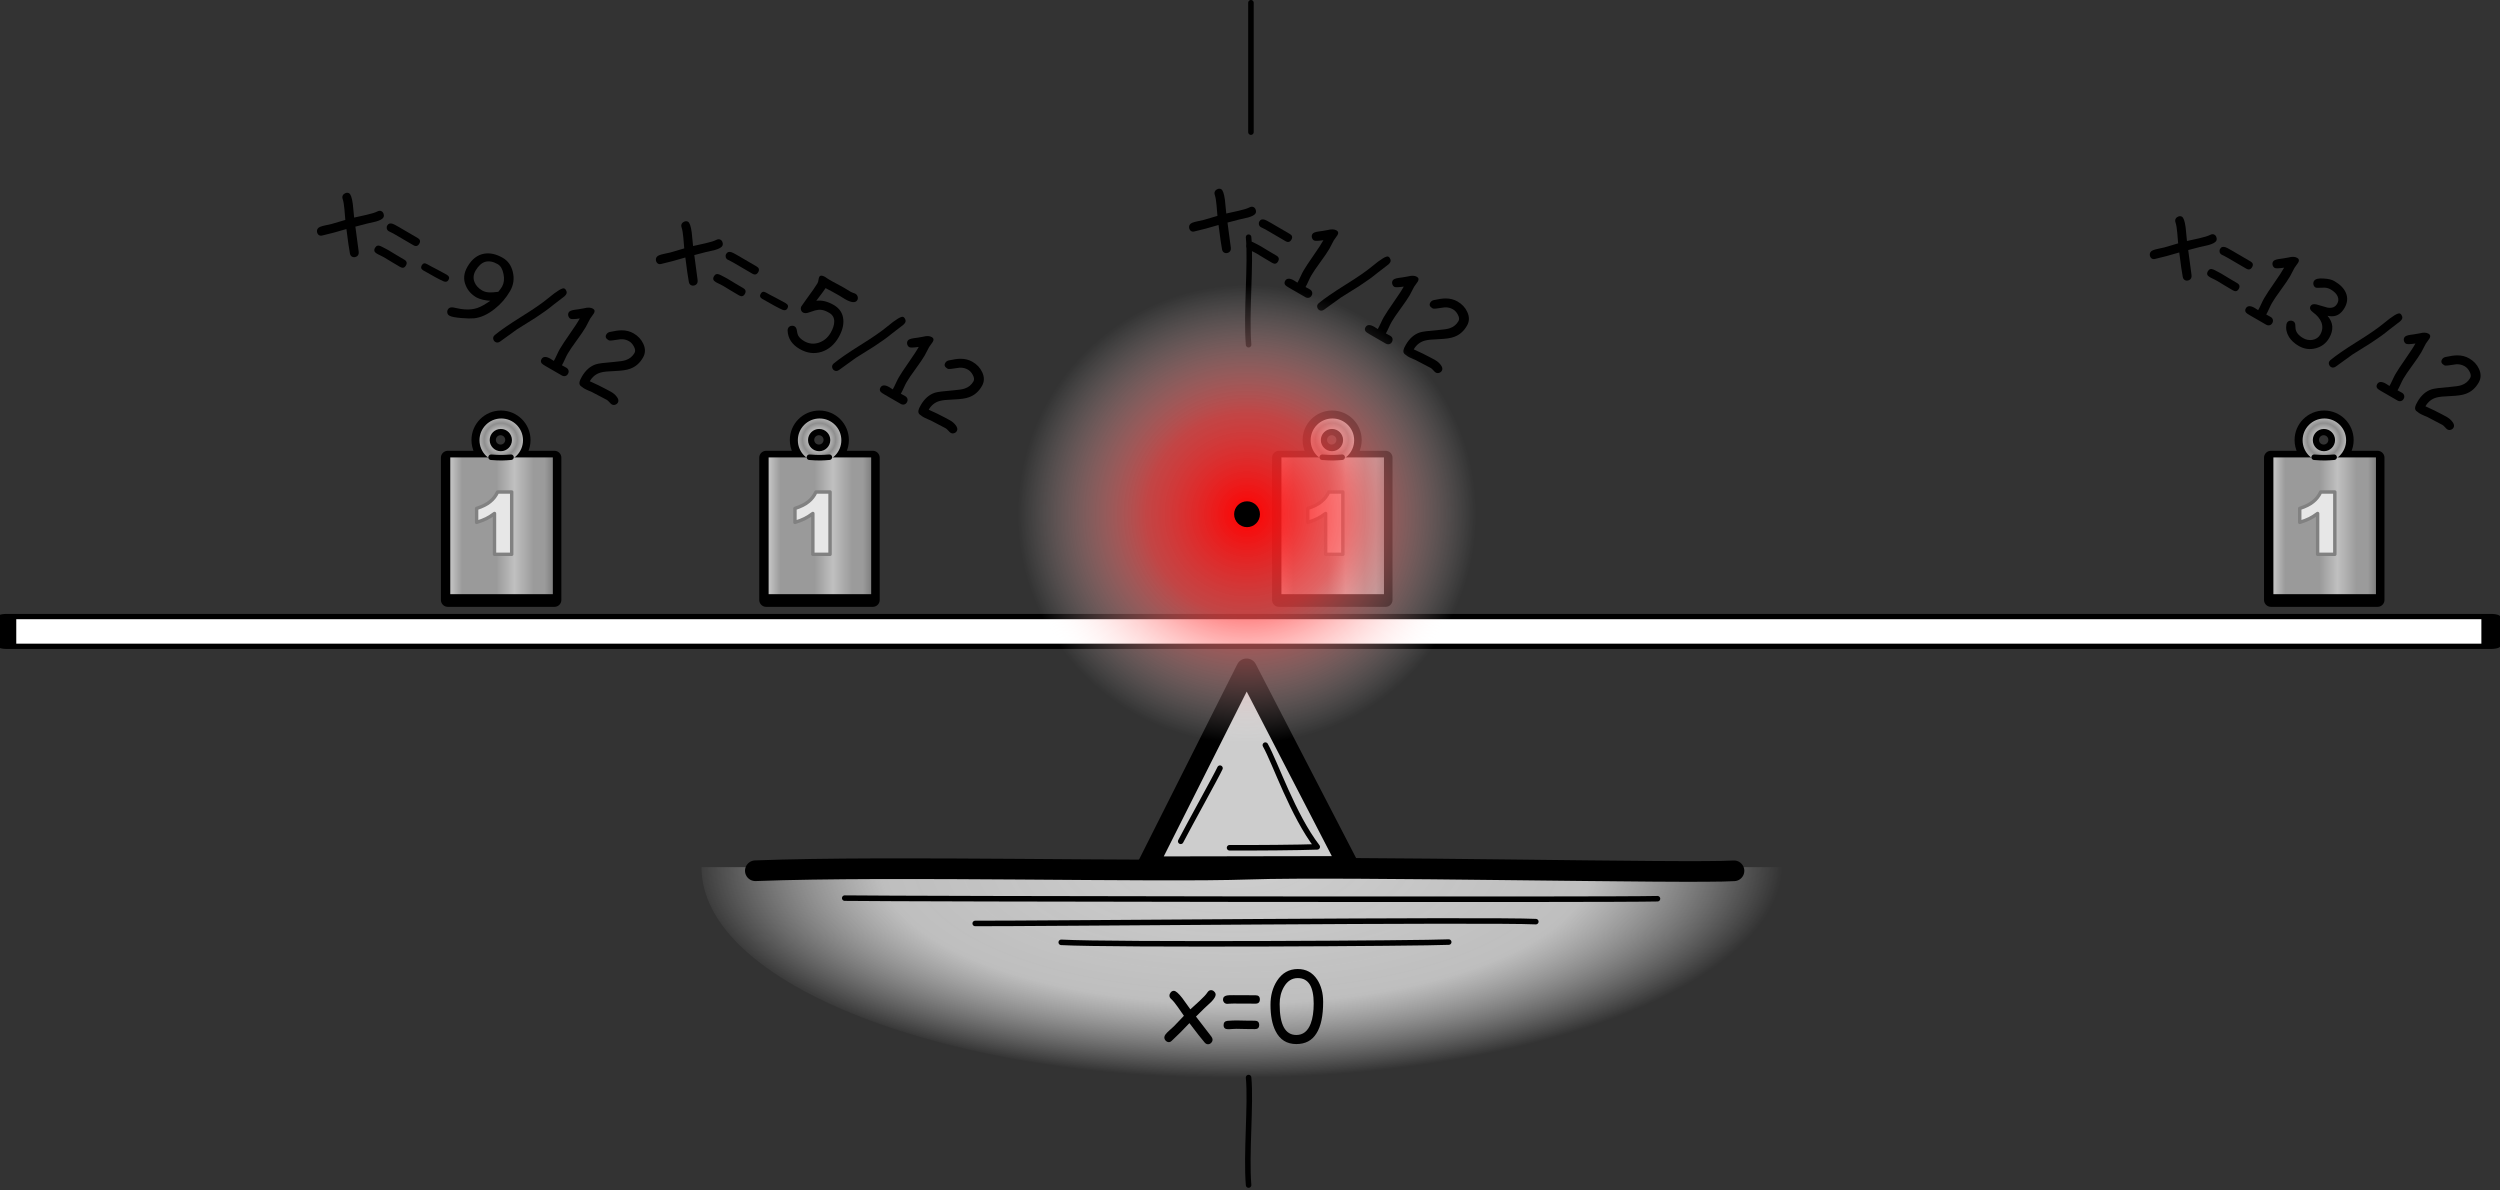 <?xml version="1.0" encoding="UTF-8" standalone="no"?>
<!DOCTYPE svg PUBLIC "-//W3C//DTD SVG 1.1//EN" "http://www.w3.org/Graphics/SVG/1.1/DTD/svg11.dtd">
<svg width="100%" height="100%" viewBox="0 0 756 360" version="1.1" xmlns="http://www.w3.org/2000/svg" xmlns:xlink="http://www.w3.org/1999/xlink" xml:space="preserve" xmlns:serif="http://www.serif.com/" style="fill-rule:evenodd;clip-rule:evenodd;stroke-linecap:round;stroke-linejoin:round;stroke-miterlimit:1.5;">
    <rect x="0" y="0" width="756" height="360" fill="#333333" stroke="none"/>
    <g transform="matrix(1,0,0,1,-222.857,-966.657)">
        <path d="M599.821,1168.91L569.702,1228.77L630.73,1228.66L599.821,1168.91Z" style="fill:rgb(205,205,205);stroke:black;stroke-width:6.25px;"/>
        <g transform="matrix(-1.092,-1.33707e-16,5.20088e-17,-0.425,1414.99,1675.25)">
            <path d="M897.434,1050.27L595.727,1050.27C595.727,966.955 663.267,899.416 746.581,899.416C829.895,899.416 897.434,966.955 897.434,1050.27Z" style="fill:url(#_Radial1);"/>
        </g>
        <path d="M451.272,1229.97C492.584,1228.38 572.423,1230.47 600.625,1229.48C628.827,1228.49 734.252,1230.87 747.213,1229.99" style="fill:none;stroke:black;stroke-width:6.25px;"/>
        <path d="M478.302,1238.25C495.908,1238.49 710.646,1238.81 724.079,1238.43" style="fill:none;stroke:black;stroke-width:1.67px;"/>
        <g transform="matrix(1,0,0,1,0,1)">
            <path d="M517.759,1244.91C535.402,1244.97 672.919,1243.66 687.289,1244.36" style="fill:none;stroke:black;stroke-width:1.67px;"/>
        </g>
        <path d="M543.775,1251.62C559.482,1252.48 653.568,1251.93 660.948,1251.54" style="fill:none;stroke:black;stroke-width:1.67px;"/>
        <path d="M594.673,1223.02C602.273,1223.06 615.887,1222.96 621.191,1222.75C613.797,1213.14 608.514,1197.33 605.498,1191.98" style="fill:none;stroke:black;stroke-width:1.67px;"/>
        <path d="M579.904,1221.07C582.623,1215.84 590.615,1201.47 591.781,1198.95" style="fill:none;stroke:black;stroke-width:1.67px;"/>
        <g transform="matrix(1,0,-3.46945e-18,0.282,-46.098,840.128)">
            <rect x="271.039" y="1109.84" width="751.119" height="31.89" style="fill:white;stroke:black;stroke-width:5.67px;"/>
        </g>
        <g transform="matrix(0.345,0,0,0.345,58.333,739.008)">
            <g transform="matrix(1.04,0,0,1.04,-67.404,-30.994)">
                <path d="M957.538,1050.03L990.653,1050.03L990.653,1169.91L900.759,1169.91L900.759,1050.03L933.665,1050.03C929.311,1046.54 926.523,1041.17 926.523,1035.15C926.523,1024.62 935.072,1016.08 945.601,1016.08C956.131,1016.08 964.679,1024.62 964.679,1035.15C964.679,1041.17 961.891,1046.54 957.538,1050.03ZM945.218,1025.26C939.832,1025.26 935.459,1029.63 935.459,1035.02C935.459,1040.41 939.832,1044.78 945.218,1044.78C950.604,1044.78 954.977,1040.41 954.977,1035.02C954.977,1029.63 950.604,1025.26 945.218,1025.26Z" style="fill:url(#_Radial2);stroke:black;stroke-width:11.63px;"/>
            </g>
            <g transform="matrix(1,0,0,1,-29.204,10.754)">
                <g transform="matrix(0.322,0,0,0.322,675.146,726.008)">
                    <path d="M839.434,900.306C872.115,900.306 898.649,926.839 898.649,959.52C898.649,992.202 872.115,1018.74 839.434,1018.74C806.753,1018.74 780.22,992.202 780.22,959.52C780.22,926.839 806.753,900.306 839.434,900.306ZM838.245,928.812C821.527,928.812 807.954,942.385 807.954,959.103C807.954,975.821 821.527,989.394 838.245,989.394C854.963,989.394 868.536,975.821 868.536,959.103C868.536,942.385 854.963,928.812 838.245,928.812Z" style="fill:url(#_Radial3);"/>
                </g>
                <rect x="900.759" y="1050.03" width="89.894" height="119.874" style="fill:url(#_Linear4);"/>
            </g>
            <g transform="matrix(1,0,0,1,16.562,28.201)">
                <path d="M890.768,1032.43C898.867,1033.13 902.803,1032.87 908.23,1032.4" style="fill:none;stroke:black;stroke-width:4.84px;"/>
            </g>
            <g transform="matrix(1,0,0,1,52.353,54.982)">
                <g transform="matrix(75,0,0,75,836.141,1090.72)">
                    <path d="M0.492,-0.728L0.492,-0L0.291,-0L0.291,-0.477C0.258,-0.452 0.226,-0.432 0.196,-0.417C0.166,-0.402 0.127,-0.387 0.082,-0.373L0.082,-0.536C0.149,-0.558 0.202,-0.584 0.239,-0.615C0.277,-0.645 0.306,-0.683 0.327,-0.728L0.492,-0.728Z" style="fill:rgb(231,231,231);fill-rule:nonzero;stroke:rgb(129,129,129);stroke-width:0.04px;stroke-linecap:butt;stroke-miterlimit:2;"/>
                </g>
            </g>
        </g>
        <g transform="matrix(0.345,0,0,0.345,154.601,739.008)">
            <g transform="matrix(1.04,0,0,1.04,-67.404,-30.994)">
                <path d="M957.538,1050.03L990.653,1050.03L990.653,1169.91L900.759,1169.91L900.759,1050.03L933.665,1050.03C929.311,1046.54 926.523,1041.17 926.523,1035.15C926.523,1024.62 935.072,1016.08 945.601,1016.08C956.131,1016.08 964.679,1024.62 964.679,1035.15C964.679,1041.17 961.891,1046.54 957.538,1050.03ZM945.218,1025.26C939.832,1025.26 935.459,1029.63 935.459,1035.02C935.459,1040.41 939.832,1044.78 945.218,1044.78C950.604,1044.78 954.977,1040.41 954.977,1035.02C954.977,1029.63 950.604,1025.26 945.218,1025.26Z" style="fill:url(#_Radial5);stroke:black;stroke-width:11.63px;"/>
            </g>
            <g transform="matrix(1,0,0,1,-29.204,10.754)">
                <g transform="matrix(0.322,0,0,0.322,675.146,726.008)">
                    <path d="M839.434,900.306C872.115,900.306 898.649,926.839 898.649,959.52C898.649,992.202 872.115,1018.74 839.434,1018.74C806.753,1018.74 780.22,992.202 780.22,959.52C780.22,926.839 806.753,900.306 839.434,900.306ZM838.245,928.812C821.527,928.812 807.954,942.385 807.954,959.103C807.954,975.821 821.527,989.394 838.245,989.394C854.963,989.394 868.536,975.821 868.536,959.103C868.536,942.385 854.963,928.812 838.245,928.812Z" style="fill:url(#_Radial6);"/>
                </g>
                <rect x="900.759" y="1050.03" width="89.894" height="119.874" style="fill:url(#_Linear7);"/>
            </g>
            <g transform="matrix(1,0,0,1,16.562,28.201)">
                <path d="M890.768,1032.43C898.867,1033.13 902.803,1032.87 908.23,1032.4" style="fill:none;stroke:black;stroke-width:4.84px;"/>
            </g>
            <g transform="matrix(1,0,0,1,52.353,54.982)">
                <g transform="matrix(75,0,0,75,836.141,1090.72)">
                    <path d="M0.492,-0.728L0.492,-0L0.291,-0L0.291,-0.477C0.258,-0.452 0.226,-0.432 0.196,-0.417C0.166,-0.402 0.127,-0.387 0.082,-0.373L0.082,-0.536C0.149,-0.558 0.202,-0.584 0.239,-0.615C0.277,-0.645 0.306,-0.683 0.327,-0.728L0.492,-0.728Z" style="fill:rgb(231,231,231);fill-rule:nonzero;stroke:rgb(129,129,129);stroke-width:0.04px;stroke-linecap:butt;stroke-miterlimit:2;"/>
                </g>
            </g>
        </g>
        <g transform="matrix(0.345,0,0,0.345,309.673,739.008)">
            <g transform="matrix(1.04,0,0,1.04,-67.404,-30.994)">
                <path d="M957.538,1050.03L990.653,1050.03L990.653,1169.91L900.759,1169.91L900.759,1050.03L933.665,1050.03C929.311,1046.54 926.523,1041.17 926.523,1035.15C926.523,1024.62 935.072,1016.08 945.601,1016.08C956.131,1016.08 964.679,1024.62 964.679,1035.15C964.679,1041.17 961.891,1046.54 957.538,1050.03ZM945.218,1025.26C939.832,1025.26 935.459,1029.63 935.459,1035.02C935.459,1040.41 939.832,1044.78 945.218,1044.78C950.604,1044.78 954.977,1040.41 954.977,1035.02C954.977,1029.63 950.604,1025.26 945.218,1025.26Z" style="fill:url(#_Radial8);stroke:black;stroke-width:11.63px;"/>
            </g>
            <g transform="matrix(1,0,0,1,-29.204,10.754)">
                <g transform="matrix(0.322,0,0,0.322,675.146,726.008)">
                    <path d="M839.434,900.306C872.115,900.306 898.649,926.839 898.649,959.52C898.649,992.202 872.115,1018.74 839.434,1018.74C806.753,1018.74 780.22,992.202 780.22,959.52C780.22,926.839 806.753,900.306 839.434,900.306ZM838.245,928.812C821.527,928.812 807.954,942.385 807.954,959.103C807.954,975.821 821.527,989.394 838.245,989.394C854.963,989.394 868.536,975.821 868.536,959.103C868.536,942.385 854.963,928.812 838.245,928.812Z" style="fill:url(#_Radial9);"/>
                </g>
                <rect x="900.759" y="1050.03" width="89.894" height="119.874" style="fill:url(#_Linear10);"/>
            </g>
            <g transform="matrix(1,0,0,1,16.562,28.201)">
                <path d="M890.768,1032.43C898.867,1033.13 902.803,1032.87 908.23,1032.4" style="fill:none;stroke:black;stroke-width:4.84px;"/>
            </g>
            <g transform="matrix(1,0,0,1,52.353,54.982)">
                <g transform="matrix(75,0,0,75,836.141,1090.72)">
                    <path d="M0.492,-0.728L0.492,-0L0.291,-0L0.291,-0.477C0.258,-0.452 0.226,-0.432 0.196,-0.417C0.166,-0.402 0.127,-0.387 0.082,-0.373L0.082,-0.536C0.149,-0.558 0.202,-0.584 0.239,-0.615C0.277,-0.645 0.306,-0.683 0.327,-0.728L0.492,-0.728Z" style="fill:rgb(231,231,231);fill-rule:nonzero;stroke:rgb(129,129,129);stroke-width:0.04px;stroke-linecap:butt;stroke-miterlimit:2;"/>
                </g>
            </g>
        </g>
        <g transform="matrix(0.345,0,0,0.345,609.643,739.008)">
            <g transform="matrix(1.04,0,0,1.04,-67.404,-30.994)">
                <path d="M957.538,1050.03L990.653,1050.03L990.653,1169.91L900.759,1169.91L900.759,1050.03L933.665,1050.03C929.311,1046.54 926.523,1041.17 926.523,1035.15C926.523,1024.62 935.072,1016.08 945.601,1016.08C956.131,1016.08 964.679,1024.62 964.679,1035.15C964.679,1041.17 961.891,1046.54 957.538,1050.03ZM945.218,1025.26C939.832,1025.26 935.459,1029.63 935.459,1035.02C935.459,1040.41 939.832,1044.78 945.218,1044.78C950.604,1044.78 954.977,1040.41 954.977,1035.02C954.977,1029.63 950.604,1025.26 945.218,1025.26Z" style="fill:url(#_Radial11);stroke:black;stroke-width:11.63px;"/>
            </g>
            <g transform="matrix(1,0,0,1,-29.204,10.754)">
                <g transform="matrix(0.322,0,0,0.322,675.146,726.008)">
                    <path d="M839.434,900.306C872.115,900.306 898.649,926.839 898.649,959.52C898.649,992.202 872.115,1018.74 839.434,1018.74C806.753,1018.74 780.22,992.202 780.22,959.52C780.22,926.839 806.753,900.306 839.434,900.306ZM838.245,928.812C821.527,928.812 807.954,942.385 807.954,959.103C807.954,975.821 821.527,989.394 838.245,989.394C854.963,989.394 868.536,975.821 868.536,959.103C868.536,942.385 854.963,928.812 838.245,928.812Z" style="fill:url(#_Radial12);"/>
                </g>
                <rect x="900.759" y="1050.03" width="89.894" height="119.874" style="fill:url(#_Linear13);"/>
            </g>
            <g transform="matrix(1,0,0,1,16.562,28.201)">
                <path d="M890.768,1032.43C898.867,1033.13 902.803,1032.87 908.23,1032.4" style="fill:none;stroke:black;stroke-width:4.84px;"/>
            </g>
            <g transform="matrix(1,0,0,1,52.353,54.982)">
                <g transform="matrix(75,0,0,75,836.141,1090.72)">
                    <path d="M0.492,-0.728L0.492,-0L0.291,-0L0.291,-0.477C0.258,-0.452 0.226,-0.432 0.196,-0.417C0.166,-0.402 0.127,-0.387 0.082,-0.373L0.082,-0.536C0.149,-0.558 0.202,-0.584 0.239,-0.615C0.277,-0.645 0.306,-0.683 0.327,-0.728L0.492,-0.728Z" style="fill:rgb(231,231,231);fill-rule:nonzero;stroke:rgb(129,129,129);stroke-width:0.04px;stroke-linecap:butt;stroke-miterlimit:2;"/>
                </g>
            </g>
        </g>
        <g transform="matrix(0.866,0.5,-0.5,0.866,604.293,-296.784)">
            <g transform="matrix(29.167,0,0,29.167,901.849,1027.29)">
                <path d="M0.517,-0.419L0.445,-0.352L0.358,-0.266L0.518,-0.058C0.526,-0.047 0.53,-0.037 0.53,-0.027C0.53,-0.014 0.525,-0.003 0.515,0.007C0.505,0.017 0.494,0.021 0.482,0.021C0.47,0.021 0.458,0.015 0.448,0.003C0.418,-0.031 0.366,-0.098 0.29,-0.198L0.195,-0.1C0.176,-0.082 0.148,-0.056 0.111,-0.019C0.1,-0.007 0.089,-0.001 0.077,-0.001C0.065,-0.001 0.054,-0.006 0.044,-0.016C0.035,-0.026 0.03,-0.037 0.03,-0.05C0.03,-0.06 0.034,-0.07 0.042,-0.081C0.051,-0.093 0.065,-0.107 0.084,-0.124C0.107,-0.144 0.122,-0.158 0.129,-0.165L0.233,-0.274L0.169,-0.366C0.143,-0.403 0.121,-0.43 0.102,-0.447C0.089,-0.458 0.083,-0.47 0.083,-0.483C0.083,-0.496 0.088,-0.507 0.097,-0.518C0.106,-0.528 0.117,-0.533 0.129,-0.533C0.148,-0.533 0.177,-0.508 0.216,-0.458L0.3,-0.341L0.396,-0.429C0.436,-0.466 0.463,-0.495 0.477,-0.517C0.487,-0.532 0.499,-0.54 0.514,-0.54C0.526,-0.54 0.538,-0.535 0.547,-0.525C0.557,-0.516 0.562,-0.505 0.562,-0.493C0.562,-0.475 0.547,-0.45 0.517,-0.419Z" style="fill-rule:nonzero;"/>
            </g>
            <g transform="matrix(29.167,0,0,29.167,919.067,1027.29)">
                <path d="M0.158,-0.488L0.386,-0.487C0.415,-0.487 0.43,-0.473 0.43,-0.444C0.43,-0.415 0.415,-0.4 0.386,-0.4L0.158,-0.401C0.15,-0.401 0.139,-0.4 0.124,-0.4C0.109,-0.399 0.098,-0.398 0.091,-0.398C0.079,-0.398 0.068,-0.403 0.06,-0.411C0.052,-0.42 0.048,-0.43 0.048,-0.442C0.048,-0.466 0.062,-0.48 0.089,-0.485C0.097,-0.487 0.119,-0.488 0.158,-0.488ZM0.186,-0.226C0.208,-0.226 0.24,-0.225 0.283,-0.224C0.326,-0.223 0.358,-0.223 0.379,-0.223C0.408,-0.223 0.423,-0.208 0.423,-0.179C0.423,-0.15 0.408,-0.136 0.379,-0.136C0.358,-0.136 0.326,-0.136 0.283,-0.137C0.24,-0.138 0.208,-0.139 0.186,-0.139C0.176,-0.139 0.162,-0.138 0.142,-0.137C0.123,-0.135 0.108,-0.135 0.099,-0.135C0.069,-0.135 0.054,-0.149 0.054,-0.178C0.054,-0.205 0.068,-0.219 0.096,-0.222C0.132,-0.224 0.162,-0.226 0.186,-0.226Z" style="fill-rule:nonzero;"/>
            </g>
            <g transform="matrix(29.167,0,0,29.167,933.95,1027.29)">
                <path d="M0.344,0L0.247,0L0.15,-0C0.127,-0 0.111,-0.001 0.102,-0.004C0.085,-0.01 0.077,-0.023 0.077,-0.042C0.077,-0.074 0.103,-0.091 0.154,-0.091L0.177,-0.09L0.197,-0.089C0.197,-0.105 0.196,-0.128 0.193,-0.159C0.19,-0.189 0.189,-0.212 0.189,-0.228C0.189,-0.269 0.193,-0.332 0.2,-0.416C0.207,-0.499 0.211,-0.562 0.21,-0.605C0.167,-0.571 0.139,-0.554 0.127,-0.554C0.114,-0.554 0.103,-0.559 0.093,-0.569C0.083,-0.579 0.079,-0.59 0.079,-0.603C0.079,-0.618 0.093,-0.636 0.121,-0.658C0.138,-0.671 0.163,-0.69 0.195,-0.718C0.224,-0.747 0.251,-0.761 0.277,-0.761C0.299,-0.761 0.31,-0.749 0.31,-0.724C0.31,-0.716 0.309,-0.705 0.307,-0.69C0.305,-0.675 0.304,-0.664 0.304,-0.657C0.304,-0.646 0.305,-0.63 0.306,-0.608C0.307,-0.586 0.308,-0.57 0.308,-0.559C0.308,-0.522 0.304,-0.467 0.296,-0.393C0.288,-0.319 0.284,-0.264 0.284,-0.228C0.284,-0.209 0.285,-0.186 0.288,-0.159C0.291,-0.132 0.292,-0.11 0.292,-0.092L0.344,-0.093C0.357,-0.093 0.369,-0.089 0.378,-0.08C0.387,-0.071 0.391,-0.06 0.391,-0.046C0.391,-0.033 0.387,-0.021 0.378,-0.013C0.369,-0.004 0.357,0 0.344,0Z" style="fill-rule:nonzero;"/>
            </g>
            <g transform="matrix(29.167,0,0,29.167,947.08,1027.29)">
                <path d="M0.295,0.022C0.246,0.022 0.202,0.012 0.163,-0.008C0.119,-0.032 0.09,-0.065 0.074,-0.108C0.072,-0.114 0.071,-0.12 0.071,-0.125C0.071,-0.139 0.076,-0.149 0.086,-0.158C0.096,-0.167 0.108,-0.171 0.121,-0.171C0.134,-0.171 0.145,-0.165 0.154,-0.153L0.177,-0.119C0.188,-0.103 0.204,-0.091 0.224,-0.083C0.244,-0.075 0.268,-0.071 0.295,-0.071C0.331,-0.071 0.362,-0.082 0.389,-0.104C0.417,-0.128 0.431,-0.157 0.431,-0.19C0.431,-0.24 0.413,-0.279 0.377,-0.308C0.345,-0.333 0.303,-0.349 0.25,-0.354C0.214,-0.358 0.196,-0.373 0.196,-0.398C0.196,-0.418 0.21,-0.432 0.238,-0.442L0.355,-0.471C0.377,-0.479 0.394,-0.49 0.406,-0.504C0.417,-0.518 0.423,-0.535 0.423,-0.555C0.424,-0.583 0.413,-0.606 0.39,-0.624C0.366,-0.642 0.333,-0.651 0.29,-0.651C0.268,-0.651 0.246,-0.646 0.226,-0.635L0.17,-0.601C0.16,-0.594 0.151,-0.59 0.145,-0.59C0.132,-0.59 0.12,-0.595 0.111,-0.605C0.102,-0.615 0.097,-0.626 0.097,-0.639C0.097,-0.665 0.122,-0.69 0.172,-0.713C0.215,-0.735 0.251,-0.745 0.279,-0.745C0.349,-0.745 0.404,-0.73 0.445,-0.699C0.489,-0.666 0.511,-0.618 0.511,-0.557C0.511,-0.48 0.48,-0.43 0.418,-0.405C0.413,-0.403 0.407,-0.401 0.399,-0.398C0.443,-0.382 0.475,-0.359 0.497,-0.327C0.518,-0.295 0.529,-0.256 0.529,-0.208C0.529,-0.144 0.506,-0.089 0.461,-0.045C0.416,0 0.361,0.022 0.295,0.022Z" style="fill-rule:nonzero;"/>
            </g>
            <g transform="matrix(29.167,0,0,29.167,964.882,1027.29)">
                <path d="M0.086,0.044C0.074,0.044 0.064,0.04 0.055,0.032C0.046,0.024 0.041,0.014 0.041,0.001C0.041,-0.004 0.042,-0.009 0.044,-0.015C0.07,-0.085 0.118,-0.186 0.188,-0.318C0.258,-0.449 0.306,-0.55 0.332,-0.621C0.375,-0.737 0.407,-0.795 0.429,-0.794C0.441,-0.794 0.451,-0.789 0.46,-0.781C0.47,-0.773 0.474,-0.763 0.474,-0.751C0.474,-0.743 0.472,-0.735 0.469,-0.724L0.414,-0.591C0.392,-0.531 0.361,-0.462 0.321,-0.383L0.214,-0.181L0.126,0.015C0.117,0.034 0.104,0.044 0.086,0.044Z" style="fill-rule:nonzero;"/>
            </g>
            <g transform="matrix(29.167,0,0,29.167,979.807,1027.29)">
                <path d="M0.344,0L0.247,0L0.15,-0C0.127,-0 0.111,-0.001 0.102,-0.004C0.085,-0.01 0.077,-0.023 0.077,-0.042C0.077,-0.074 0.103,-0.091 0.154,-0.091L0.177,-0.09L0.197,-0.089C0.197,-0.105 0.196,-0.128 0.193,-0.159C0.19,-0.189 0.189,-0.212 0.189,-0.228C0.189,-0.269 0.193,-0.332 0.2,-0.416C0.207,-0.499 0.211,-0.562 0.21,-0.605C0.167,-0.571 0.139,-0.554 0.127,-0.554C0.114,-0.554 0.103,-0.559 0.093,-0.569C0.083,-0.579 0.079,-0.59 0.079,-0.603C0.079,-0.618 0.093,-0.636 0.121,-0.658C0.138,-0.671 0.163,-0.69 0.195,-0.718C0.224,-0.747 0.251,-0.761 0.277,-0.761C0.299,-0.761 0.31,-0.749 0.31,-0.724C0.31,-0.716 0.309,-0.705 0.307,-0.69C0.305,-0.675 0.304,-0.664 0.304,-0.657C0.304,-0.646 0.305,-0.63 0.306,-0.608C0.307,-0.586 0.308,-0.57 0.308,-0.559C0.308,-0.522 0.304,-0.467 0.296,-0.393C0.288,-0.319 0.284,-0.264 0.284,-0.228C0.284,-0.209 0.285,-0.186 0.288,-0.159C0.291,-0.132 0.292,-0.11 0.292,-0.092L0.344,-0.093C0.357,-0.093 0.369,-0.089 0.378,-0.08C0.387,-0.071 0.391,-0.06 0.391,-0.046C0.391,-0.033 0.387,-0.021 0.378,-0.013C0.369,-0.004 0.357,0 0.344,0Z" style="fill-rule:nonzero;"/>
            </g>
            <g transform="matrix(29.167,0,0,29.167,992.938,1027.29)">
                <path d="M0.492,0.001C0.484,0.001 0.473,-0.002 0.458,-0.007C0.443,-0.012 0.432,-0.014 0.424,-0.014C0.407,-0.014 0.382,-0.013 0.349,-0.011C0.316,-0.009 0.291,-0.008 0.274,-0.008C0.261,-0.008 0.242,-0.007 0.218,-0.003C0.193,-0 0.174,0.001 0.161,0.001C0.158,0.001 0.152,0.001 0.146,-0C0.139,-0.002 0.133,-0.002 0.13,-0.002C0.107,-0.002 0.093,-0.013 0.086,-0.035C0.082,-0.047 0.08,-0.066 0.08,-0.094C0.08,-0.17 0.101,-0.231 0.142,-0.277C0.161,-0.298 0.212,-0.337 0.295,-0.394C0.341,-0.426 0.373,-0.451 0.388,-0.469C0.416,-0.5 0.43,-0.537 0.43,-0.579C0.43,-0.599 0.417,-0.618 0.39,-0.634C0.366,-0.649 0.343,-0.656 0.32,-0.656C0.29,-0.656 0.261,-0.648 0.234,-0.63L0.165,-0.576C0.151,-0.565 0.139,-0.559 0.131,-0.559C0.097,-0.559 0.081,-0.572 0.081,-0.599C0.081,-0.614 0.087,-0.628 0.099,-0.639C0.137,-0.674 0.17,-0.7 0.198,-0.716C0.238,-0.739 0.278,-0.75 0.32,-0.75C0.373,-0.75 0.42,-0.736 0.461,-0.707C0.507,-0.675 0.53,-0.633 0.53,-0.583C0.53,-0.55 0.526,-0.519 0.516,-0.491C0.507,-0.463 0.492,-0.438 0.473,-0.415C0.449,-0.385 0.407,-0.353 0.349,-0.316C0.288,-0.278 0.248,-0.249 0.229,-0.229C0.192,-0.192 0.175,-0.146 0.175,-0.093L0.276,-0.102C0.345,-0.106 0.394,-0.108 0.424,-0.108C0.449,-0.108 0.472,-0.104 0.494,-0.095C0.523,-0.084 0.538,-0.068 0.538,-0.048C0.538,-0.035 0.534,-0.024 0.525,-0.014C0.516,-0.004 0.505,0.001 0.492,0.001Z" style="fill-rule:nonzero;"/>
            </g>
        </g>
        <g transform="matrix(0.866,0.5,-0.5,0.866,313.775,-305.094)">
            <g transform="matrix(29.167,0,0,29.167,901.849,1027.29)">
                <path d="M0.517,-0.419L0.445,-0.352L0.358,-0.266L0.518,-0.058C0.526,-0.047 0.53,-0.037 0.53,-0.027C0.53,-0.014 0.525,-0.003 0.515,0.007C0.505,0.017 0.494,0.021 0.482,0.021C0.47,0.021 0.458,0.015 0.448,0.003C0.418,-0.031 0.366,-0.098 0.29,-0.198L0.195,-0.1C0.176,-0.082 0.148,-0.056 0.111,-0.019C0.1,-0.007 0.089,-0.001 0.077,-0.001C0.065,-0.001 0.054,-0.006 0.044,-0.016C0.035,-0.026 0.03,-0.037 0.03,-0.05C0.03,-0.06 0.034,-0.07 0.042,-0.081C0.051,-0.093 0.065,-0.107 0.084,-0.124C0.107,-0.144 0.122,-0.158 0.129,-0.165L0.233,-0.274L0.169,-0.366C0.143,-0.403 0.121,-0.43 0.102,-0.447C0.089,-0.458 0.083,-0.47 0.083,-0.483C0.083,-0.496 0.088,-0.507 0.097,-0.518C0.106,-0.528 0.117,-0.533 0.129,-0.533C0.148,-0.533 0.177,-0.508 0.216,-0.458L0.3,-0.341L0.396,-0.429C0.436,-0.466 0.463,-0.495 0.477,-0.517C0.487,-0.532 0.499,-0.54 0.514,-0.54C0.526,-0.54 0.538,-0.535 0.547,-0.525C0.557,-0.516 0.562,-0.505 0.562,-0.493C0.562,-0.475 0.547,-0.45 0.517,-0.419Z" style="fill-rule:nonzero;"/>
            </g>
            <g transform="matrix(29.167,0,0,29.167,919.067,1027.29)">
                <path d="M0.158,-0.488L0.386,-0.487C0.415,-0.487 0.43,-0.473 0.43,-0.444C0.43,-0.415 0.415,-0.4 0.386,-0.4L0.158,-0.401C0.15,-0.401 0.139,-0.4 0.124,-0.4C0.109,-0.399 0.098,-0.398 0.091,-0.398C0.079,-0.398 0.068,-0.403 0.06,-0.411C0.052,-0.42 0.048,-0.43 0.048,-0.442C0.048,-0.466 0.062,-0.48 0.089,-0.485C0.097,-0.487 0.119,-0.488 0.158,-0.488ZM0.186,-0.226C0.208,-0.226 0.24,-0.225 0.283,-0.224C0.326,-0.223 0.358,-0.223 0.379,-0.223C0.408,-0.223 0.423,-0.208 0.423,-0.179C0.423,-0.15 0.408,-0.136 0.379,-0.136C0.358,-0.136 0.326,-0.136 0.283,-0.137C0.24,-0.138 0.208,-0.139 0.186,-0.139C0.176,-0.139 0.162,-0.138 0.142,-0.137C0.123,-0.135 0.108,-0.135 0.099,-0.135C0.069,-0.135 0.054,-0.149 0.054,-0.178C0.054,-0.205 0.068,-0.219 0.096,-0.222C0.132,-0.224 0.162,-0.226 0.186,-0.226Z" style="fill-rule:nonzero;"/>
            </g>
            <g transform="matrix(29.167,0,0,29.167,933.95,1027.29)">
                <path d="M0.344,0L0.247,0L0.15,-0C0.127,-0 0.111,-0.001 0.102,-0.004C0.085,-0.01 0.077,-0.023 0.077,-0.042C0.077,-0.074 0.103,-0.091 0.154,-0.091L0.177,-0.09L0.197,-0.089C0.197,-0.105 0.196,-0.128 0.193,-0.159C0.19,-0.189 0.189,-0.212 0.189,-0.228C0.189,-0.269 0.193,-0.332 0.2,-0.416C0.207,-0.499 0.211,-0.562 0.21,-0.605C0.167,-0.571 0.139,-0.554 0.127,-0.554C0.114,-0.554 0.103,-0.559 0.093,-0.569C0.083,-0.579 0.079,-0.59 0.079,-0.603C0.079,-0.618 0.093,-0.636 0.121,-0.658C0.138,-0.671 0.163,-0.69 0.195,-0.718C0.224,-0.747 0.251,-0.761 0.277,-0.761C0.299,-0.761 0.31,-0.749 0.31,-0.724C0.31,-0.716 0.309,-0.705 0.307,-0.69C0.305,-0.675 0.304,-0.664 0.304,-0.657C0.304,-0.646 0.305,-0.63 0.306,-0.608C0.307,-0.586 0.308,-0.57 0.308,-0.559C0.308,-0.522 0.304,-0.467 0.296,-0.393C0.288,-0.319 0.284,-0.264 0.284,-0.228C0.284,-0.209 0.285,-0.186 0.288,-0.159C0.291,-0.132 0.292,-0.11 0.292,-0.092L0.344,-0.093C0.357,-0.093 0.369,-0.089 0.378,-0.08C0.387,-0.071 0.391,-0.06 0.391,-0.046C0.391,-0.033 0.387,-0.021 0.378,-0.013C0.369,-0.004 0.357,0 0.344,0Z" style="fill-rule:nonzero;"/>
            </g>
            <g transform="matrix(29.167,0,0,29.167,947.08,1027.29)">
                <path d="M0.086,0.044C0.074,0.044 0.064,0.04 0.055,0.032C0.046,0.024 0.041,0.014 0.041,0.001C0.041,-0.004 0.042,-0.009 0.044,-0.015C0.07,-0.085 0.118,-0.186 0.188,-0.318C0.258,-0.449 0.306,-0.55 0.332,-0.621C0.375,-0.737 0.407,-0.795 0.429,-0.794C0.441,-0.794 0.451,-0.789 0.46,-0.781C0.47,-0.773 0.474,-0.763 0.474,-0.751C0.474,-0.743 0.472,-0.735 0.469,-0.724L0.414,-0.591C0.392,-0.531 0.361,-0.462 0.321,-0.383L0.214,-0.181L0.126,0.015C0.117,0.034 0.104,0.044 0.086,0.044Z" style="fill-rule:nonzero;"/>
            </g>
            <g transform="matrix(29.167,0,0,29.167,962.005,1027.29)">
                <path d="M0.344,0L0.247,0L0.15,-0C0.127,-0 0.111,-0.001 0.102,-0.004C0.085,-0.01 0.077,-0.023 0.077,-0.042C0.077,-0.074 0.103,-0.091 0.154,-0.091L0.177,-0.09L0.197,-0.089C0.197,-0.105 0.196,-0.128 0.193,-0.159C0.19,-0.189 0.189,-0.212 0.189,-0.228C0.189,-0.269 0.193,-0.332 0.2,-0.416C0.207,-0.499 0.211,-0.562 0.21,-0.605C0.167,-0.571 0.139,-0.554 0.127,-0.554C0.114,-0.554 0.103,-0.559 0.093,-0.569C0.083,-0.579 0.079,-0.59 0.079,-0.603C0.079,-0.618 0.093,-0.636 0.121,-0.658C0.138,-0.671 0.163,-0.69 0.195,-0.718C0.224,-0.747 0.251,-0.761 0.277,-0.761C0.299,-0.761 0.31,-0.749 0.31,-0.724C0.31,-0.716 0.309,-0.705 0.307,-0.69C0.305,-0.675 0.304,-0.664 0.304,-0.657C0.304,-0.646 0.305,-0.63 0.306,-0.608C0.307,-0.586 0.308,-0.57 0.308,-0.559C0.308,-0.522 0.304,-0.467 0.296,-0.393C0.288,-0.319 0.284,-0.264 0.284,-0.228C0.284,-0.209 0.285,-0.186 0.288,-0.159C0.291,-0.132 0.292,-0.11 0.292,-0.092L0.344,-0.093C0.357,-0.093 0.369,-0.089 0.378,-0.08C0.387,-0.071 0.391,-0.06 0.391,-0.046C0.391,-0.033 0.387,-0.021 0.378,-0.013C0.369,-0.004 0.357,0 0.344,0Z" style="fill-rule:nonzero;"/>
            </g>
            <g transform="matrix(29.167,0,0,29.167,975.136,1027.29)">
                <path d="M0.492,0.001C0.484,0.001 0.473,-0.002 0.458,-0.007C0.443,-0.012 0.432,-0.014 0.424,-0.014C0.407,-0.014 0.382,-0.013 0.349,-0.011C0.316,-0.009 0.291,-0.008 0.274,-0.008C0.261,-0.008 0.242,-0.007 0.218,-0.003C0.193,-0 0.174,0.001 0.161,0.001C0.158,0.001 0.152,0.001 0.146,-0C0.139,-0.002 0.133,-0.002 0.13,-0.002C0.107,-0.002 0.093,-0.013 0.086,-0.035C0.082,-0.047 0.08,-0.066 0.08,-0.094C0.08,-0.17 0.101,-0.231 0.142,-0.277C0.161,-0.298 0.212,-0.337 0.295,-0.394C0.341,-0.426 0.373,-0.451 0.388,-0.469C0.416,-0.5 0.43,-0.537 0.43,-0.579C0.43,-0.599 0.417,-0.618 0.39,-0.634C0.366,-0.649 0.343,-0.656 0.32,-0.656C0.29,-0.656 0.261,-0.648 0.234,-0.63L0.165,-0.576C0.151,-0.565 0.139,-0.559 0.131,-0.559C0.097,-0.559 0.081,-0.572 0.081,-0.599C0.081,-0.614 0.087,-0.628 0.099,-0.639C0.137,-0.674 0.17,-0.7 0.198,-0.716C0.238,-0.739 0.278,-0.75 0.32,-0.75C0.373,-0.75 0.42,-0.736 0.461,-0.707C0.507,-0.675 0.53,-0.633 0.53,-0.583C0.53,-0.55 0.526,-0.519 0.516,-0.491C0.507,-0.463 0.492,-0.438 0.473,-0.415C0.449,-0.385 0.407,-0.353 0.349,-0.316C0.288,-0.278 0.248,-0.249 0.229,-0.229C0.192,-0.192 0.175,-0.146 0.175,-0.093L0.276,-0.102C0.345,-0.106 0.394,-0.108 0.424,-0.108C0.449,-0.108 0.472,-0.104 0.494,-0.095C0.523,-0.084 0.538,-0.068 0.538,-0.048C0.538,-0.035 0.534,-0.024 0.525,-0.014C0.516,-0.004 0.505,0.001 0.492,0.001Z" style="fill-rule:nonzero;"/>
            </g>
        </g>
        <g transform="matrix(0.866,0.5,-0.5,0.866,152.535,-295.263)">
            <g transform="matrix(29.167,0,0,29.167,901.849,1027.29)">
                <path d="M0.517,-0.419L0.445,-0.352L0.358,-0.266L0.518,-0.058C0.526,-0.047 0.53,-0.037 0.53,-0.027C0.53,-0.014 0.525,-0.003 0.515,0.007C0.505,0.017 0.494,0.021 0.482,0.021C0.47,0.021 0.458,0.015 0.448,0.003C0.418,-0.031 0.366,-0.098 0.29,-0.198L0.195,-0.1C0.176,-0.082 0.148,-0.056 0.111,-0.019C0.1,-0.007 0.089,-0.001 0.077,-0.001C0.065,-0.001 0.054,-0.006 0.044,-0.016C0.035,-0.026 0.03,-0.037 0.03,-0.05C0.03,-0.06 0.034,-0.07 0.042,-0.081C0.051,-0.093 0.065,-0.107 0.084,-0.124C0.107,-0.144 0.122,-0.158 0.129,-0.165L0.233,-0.274L0.169,-0.366C0.143,-0.403 0.121,-0.43 0.102,-0.447C0.089,-0.458 0.083,-0.47 0.083,-0.483C0.083,-0.496 0.088,-0.507 0.097,-0.518C0.106,-0.528 0.117,-0.533 0.129,-0.533C0.148,-0.533 0.177,-0.508 0.216,-0.458L0.3,-0.341L0.396,-0.429C0.436,-0.466 0.463,-0.495 0.477,-0.517C0.487,-0.532 0.499,-0.54 0.514,-0.54C0.526,-0.54 0.538,-0.535 0.547,-0.525C0.557,-0.516 0.562,-0.505 0.562,-0.493C0.562,-0.475 0.547,-0.45 0.517,-0.419Z" style="fill-rule:nonzero;"/>
            </g>
            <g transform="matrix(29.167,0,0,29.167,919.067,1027.29)">
                <path d="M0.158,-0.488L0.386,-0.487C0.415,-0.487 0.43,-0.473 0.43,-0.444C0.43,-0.415 0.415,-0.4 0.386,-0.4L0.158,-0.401C0.15,-0.401 0.139,-0.4 0.124,-0.4C0.109,-0.399 0.098,-0.398 0.091,-0.398C0.079,-0.398 0.068,-0.403 0.06,-0.411C0.052,-0.42 0.048,-0.43 0.048,-0.442C0.048,-0.466 0.062,-0.48 0.089,-0.485C0.097,-0.487 0.119,-0.488 0.158,-0.488ZM0.186,-0.226C0.208,-0.226 0.24,-0.225 0.283,-0.224C0.326,-0.223 0.358,-0.223 0.379,-0.223C0.408,-0.223 0.423,-0.208 0.423,-0.179C0.423,-0.15 0.408,-0.136 0.379,-0.136C0.358,-0.136 0.326,-0.136 0.283,-0.137C0.24,-0.138 0.208,-0.139 0.186,-0.139C0.176,-0.139 0.162,-0.138 0.142,-0.137C0.123,-0.135 0.108,-0.135 0.099,-0.135C0.069,-0.135 0.054,-0.149 0.054,-0.178C0.054,-0.205 0.068,-0.219 0.096,-0.222C0.132,-0.224 0.162,-0.226 0.186,-0.226Z" style="fill-rule:nonzero;"/>
            </g>
            <g transform="matrix(29.167,0,0,29.167,933.95,1027.29)">
                <path d="M0.332,-0.232C0.287,-0.227 0.208,-0.225 0.095,-0.225C0.068,-0.225 0.054,-0.238 0.054,-0.263C0.054,-0.289 0.068,-0.301 0.095,-0.301C0.121,-0.301 0.16,-0.302 0.211,-0.305C0.262,-0.307 0.301,-0.308 0.327,-0.308C0.356,-0.308 0.37,-0.295 0.37,-0.27C0.37,-0.248 0.357,-0.235 0.332,-0.232Z" style="fill-rule:nonzero;"/>
            </g>
            <g transform="matrix(29.167,0,0,29.167,946.098,1027.29)">
                <path d="M0.274,0.031C0.182,0.031 0.114,-0.003 0.07,-0.072C0.064,-0.081 0.062,-0.09 0.062,-0.099C0.062,-0.112 0.067,-0.123 0.077,-0.132C0.087,-0.141 0.098,-0.146 0.111,-0.146C0.124,-0.146 0.137,-0.139 0.149,-0.125C0.166,-0.104 0.179,-0.09 0.188,-0.084C0.209,-0.07 0.238,-0.063 0.274,-0.063C0.331,-0.063 0.377,-0.084 0.415,-0.127C0.45,-0.168 0.468,-0.218 0.468,-0.275C0.468,-0.323 0.46,-0.361 0.444,-0.391C0.424,-0.429 0.393,-0.447 0.351,-0.447C0.316,-0.447 0.288,-0.443 0.266,-0.433C0.248,-0.426 0.23,-0.413 0.212,-0.395L0.159,-0.336C0.145,-0.322 0.13,-0.314 0.115,-0.314C0.102,-0.314 0.091,-0.319 0.082,-0.328C0.073,-0.338 0.068,-0.349 0.068,-0.362C0.068,-0.368 0.071,-0.397 0.076,-0.449C0.087,-0.551 0.093,-0.619 0.093,-0.651C0.093,-0.662 0.09,-0.675 0.084,-0.688C0.079,-0.702 0.076,-0.712 0.076,-0.718C0.076,-0.738 0.093,-0.748 0.127,-0.748C0.133,-0.748 0.143,-0.747 0.156,-0.746C0.17,-0.745 0.18,-0.745 0.186,-0.745C0.205,-0.745 0.233,-0.745 0.271,-0.747C0.309,-0.748 0.337,-0.749 0.356,-0.749C0.365,-0.749 0.378,-0.748 0.396,-0.748C0.414,-0.747 0.427,-0.747 0.436,-0.747C0.442,-0.747 0.451,-0.748 0.463,-0.75C0.475,-0.753 0.483,-0.754 0.489,-0.754C0.502,-0.754 0.513,-0.749 0.523,-0.74C0.533,-0.73 0.538,-0.719 0.538,-0.707C0.538,-0.671 0.499,-0.652 0.422,-0.652C0.412,-0.652 0.399,-0.653 0.384,-0.653C0.368,-0.654 0.359,-0.654 0.356,-0.654L0.273,-0.653L0.191,-0.65C0.191,-0.636 0.185,-0.582 0.173,-0.488C0.217,-0.523 0.277,-0.541 0.351,-0.541C0.423,-0.541 0.477,-0.513 0.515,-0.457C0.547,-0.41 0.563,-0.349 0.563,-0.275C0.563,-0.188 0.537,-0.115 0.486,-0.058C0.432,0.001 0.362,0.031 0.274,0.031Z" style="fill-rule:nonzero;"/>
            </g>
            <g transform="matrix(29.167,0,0,29.167,963.899,1027.29)">
                <path d="M0.086,0.044C0.074,0.044 0.064,0.04 0.055,0.032C0.046,0.024 0.041,0.014 0.041,0.001C0.041,-0.004 0.042,-0.009 0.044,-0.015C0.07,-0.085 0.118,-0.186 0.188,-0.318C0.258,-0.449 0.306,-0.55 0.332,-0.621C0.375,-0.737 0.407,-0.795 0.429,-0.794C0.441,-0.794 0.451,-0.789 0.46,-0.781C0.47,-0.773 0.474,-0.763 0.474,-0.751C0.474,-0.743 0.472,-0.735 0.469,-0.724L0.414,-0.591C0.392,-0.531 0.361,-0.462 0.321,-0.383L0.214,-0.181L0.126,0.015C0.117,0.034 0.104,0.044 0.086,0.044Z" style="fill-rule:nonzero;"/>
            </g>
            <g transform="matrix(29.167,0,0,29.167,978.825,1027.29)">
                <path d="M0.344,0L0.247,0L0.15,-0C0.127,-0 0.111,-0.001 0.102,-0.004C0.085,-0.01 0.077,-0.023 0.077,-0.042C0.077,-0.074 0.103,-0.091 0.154,-0.091L0.177,-0.09L0.197,-0.089C0.197,-0.105 0.196,-0.128 0.193,-0.159C0.19,-0.189 0.189,-0.212 0.189,-0.228C0.189,-0.269 0.193,-0.332 0.2,-0.416C0.207,-0.499 0.211,-0.562 0.21,-0.605C0.167,-0.571 0.139,-0.554 0.127,-0.554C0.114,-0.554 0.103,-0.559 0.093,-0.569C0.083,-0.579 0.079,-0.59 0.079,-0.603C0.079,-0.618 0.093,-0.636 0.121,-0.658C0.138,-0.671 0.163,-0.69 0.195,-0.718C0.224,-0.747 0.251,-0.761 0.277,-0.761C0.299,-0.761 0.31,-0.749 0.31,-0.724C0.31,-0.716 0.309,-0.705 0.307,-0.69C0.305,-0.675 0.304,-0.664 0.304,-0.657C0.304,-0.646 0.305,-0.63 0.306,-0.608C0.307,-0.586 0.308,-0.57 0.308,-0.559C0.308,-0.522 0.304,-0.467 0.296,-0.393C0.288,-0.319 0.284,-0.264 0.284,-0.228C0.284,-0.209 0.285,-0.186 0.288,-0.159C0.291,-0.132 0.292,-0.11 0.292,-0.092L0.344,-0.093C0.357,-0.093 0.369,-0.089 0.378,-0.08C0.387,-0.071 0.391,-0.06 0.391,-0.046C0.391,-0.033 0.387,-0.021 0.378,-0.013C0.369,-0.004 0.357,0 0.344,0Z" style="fill-rule:nonzero;"/>
            </g>
            <g transform="matrix(29.167,0,0,29.167,991.955,1027.29)">
                <path d="M0.492,0.001C0.484,0.001 0.473,-0.002 0.458,-0.007C0.443,-0.012 0.432,-0.014 0.424,-0.014C0.407,-0.014 0.382,-0.013 0.349,-0.011C0.316,-0.009 0.291,-0.008 0.274,-0.008C0.261,-0.008 0.242,-0.007 0.218,-0.003C0.193,-0 0.174,0.001 0.161,0.001C0.158,0.001 0.152,0.001 0.146,-0C0.139,-0.002 0.133,-0.002 0.13,-0.002C0.107,-0.002 0.093,-0.013 0.086,-0.035C0.082,-0.047 0.08,-0.066 0.08,-0.094C0.08,-0.17 0.101,-0.231 0.142,-0.277C0.161,-0.298 0.212,-0.337 0.295,-0.394C0.341,-0.426 0.373,-0.451 0.388,-0.469C0.416,-0.5 0.43,-0.537 0.43,-0.579C0.43,-0.599 0.417,-0.618 0.39,-0.634C0.366,-0.649 0.343,-0.656 0.32,-0.656C0.29,-0.656 0.261,-0.648 0.234,-0.63L0.165,-0.576C0.151,-0.565 0.139,-0.559 0.131,-0.559C0.097,-0.559 0.081,-0.572 0.081,-0.599C0.081,-0.614 0.087,-0.628 0.099,-0.639C0.137,-0.674 0.17,-0.7 0.198,-0.716C0.238,-0.739 0.278,-0.75 0.32,-0.75C0.373,-0.75 0.42,-0.736 0.461,-0.707C0.507,-0.675 0.53,-0.633 0.53,-0.583C0.53,-0.55 0.526,-0.519 0.516,-0.491C0.507,-0.463 0.492,-0.438 0.473,-0.415C0.449,-0.385 0.407,-0.353 0.349,-0.316C0.288,-0.278 0.248,-0.249 0.229,-0.229C0.192,-0.192 0.175,-0.146 0.175,-0.093L0.276,-0.102C0.345,-0.106 0.394,-0.108 0.424,-0.108C0.449,-0.108 0.472,-0.104 0.494,-0.095C0.523,-0.084 0.538,-0.068 0.538,-0.048C0.538,-0.035 0.534,-0.024 0.525,-0.014C0.516,-0.004 0.505,0.001 0.492,0.001Z" style="fill-rule:nonzero;"/>
            </g>
        </g>
        <g transform="matrix(0.866,0.5,-0.5,0.866,50.045,-303.867)">
            <g transform="matrix(29.167,0,0,29.167,901.849,1027.29)">
                <path d="M0.517,-0.419L0.445,-0.352L0.358,-0.266L0.518,-0.058C0.526,-0.047 0.53,-0.037 0.53,-0.027C0.53,-0.014 0.525,-0.003 0.515,0.007C0.505,0.017 0.494,0.021 0.482,0.021C0.47,0.021 0.458,0.015 0.448,0.003C0.418,-0.031 0.366,-0.098 0.29,-0.198L0.195,-0.1C0.176,-0.082 0.148,-0.056 0.111,-0.019C0.1,-0.007 0.089,-0.001 0.077,-0.001C0.065,-0.001 0.054,-0.006 0.044,-0.016C0.035,-0.026 0.03,-0.037 0.03,-0.05C0.03,-0.06 0.034,-0.07 0.042,-0.081C0.051,-0.093 0.065,-0.107 0.084,-0.124C0.107,-0.144 0.122,-0.158 0.129,-0.165L0.233,-0.274L0.169,-0.366C0.143,-0.403 0.121,-0.43 0.102,-0.447C0.089,-0.458 0.083,-0.47 0.083,-0.483C0.083,-0.496 0.088,-0.507 0.097,-0.518C0.106,-0.528 0.117,-0.533 0.129,-0.533C0.148,-0.533 0.177,-0.508 0.216,-0.458L0.3,-0.341L0.396,-0.429C0.436,-0.466 0.463,-0.495 0.477,-0.517C0.487,-0.532 0.499,-0.54 0.514,-0.54C0.526,-0.54 0.538,-0.535 0.547,-0.525C0.557,-0.516 0.562,-0.505 0.562,-0.493C0.562,-0.475 0.547,-0.45 0.517,-0.419Z" style="fill-rule:nonzero;"/>
            </g>
            <g transform="matrix(29.167,0,0,29.167,919.067,1027.29)">
                <path d="M0.158,-0.488L0.386,-0.487C0.415,-0.487 0.43,-0.473 0.43,-0.444C0.43,-0.415 0.415,-0.4 0.386,-0.4L0.158,-0.401C0.15,-0.401 0.139,-0.4 0.124,-0.4C0.109,-0.399 0.098,-0.398 0.091,-0.398C0.079,-0.398 0.068,-0.403 0.06,-0.411C0.052,-0.42 0.048,-0.43 0.048,-0.442C0.048,-0.466 0.062,-0.48 0.089,-0.485C0.097,-0.487 0.119,-0.488 0.158,-0.488ZM0.186,-0.226C0.208,-0.226 0.24,-0.225 0.283,-0.224C0.326,-0.223 0.358,-0.223 0.379,-0.223C0.408,-0.223 0.423,-0.208 0.423,-0.179C0.423,-0.15 0.408,-0.136 0.379,-0.136C0.358,-0.136 0.326,-0.136 0.283,-0.137C0.24,-0.138 0.208,-0.139 0.186,-0.139C0.176,-0.139 0.162,-0.138 0.142,-0.137C0.123,-0.135 0.108,-0.135 0.099,-0.135C0.069,-0.135 0.054,-0.149 0.054,-0.178C0.054,-0.205 0.068,-0.219 0.096,-0.222C0.132,-0.224 0.162,-0.226 0.186,-0.226Z" style="fill-rule:nonzero;"/>
            </g>
            <g transform="matrix(29.167,0,0,29.167,933.95,1027.29)">
                <path d="M0.332,-0.232C0.287,-0.227 0.208,-0.225 0.095,-0.225C0.068,-0.225 0.054,-0.238 0.054,-0.263C0.054,-0.289 0.068,-0.301 0.095,-0.301C0.121,-0.301 0.16,-0.302 0.211,-0.305C0.262,-0.307 0.301,-0.308 0.327,-0.308C0.356,-0.308 0.37,-0.295 0.37,-0.27C0.37,-0.248 0.357,-0.235 0.332,-0.232Z" style="fill-rule:nonzero;"/>
            </g>
            <g transform="matrix(29.167,0,0,29.167,946.098,1027.29)">
                <path d="M0.383,-0.059C0.359,-0.042 0.321,-0.02 0.269,0.004C0.21,0.032 0.17,0.046 0.147,0.046C0.134,0.046 0.123,0.042 0.114,0.032C0.105,0.022 0.101,0.011 0.101,-0.002C0.101,-0.022 0.112,-0.036 0.134,-0.046L0.216,-0.074C0.266,-0.094 0.306,-0.118 0.335,-0.145C0.365,-0.171 0.391,-0.209 0.416,-0.258L0.437,-0.3C0.418,-0.29 0.395,-0.28 0.366,-0.271C0.338,-0.263 0.314,-0.258 0.296,-0.258C0.235,-0.258 0.182,-0.275 0.137,-0.31C0.082,-0.351 0.055,-0.41 0.055,-0.487C0.055,-0.578 0.083,-0.646 0.139,-0.692C0.187,-0.731 0.249,-0.75 0.327,-0.75C0.387,-0.75 0.441,-0.726 0.488,-0.677C0.538,-0.625 0.564,-0.563 0.564,-0.489C0.564,-0.407 0.549,-0.326 0.518,-0.249C0.485,-0.165 0.44,-0.101 0.383,-0.059ZM0.313,-0.667C0.259,-0.667 0.218,-0.652 0.19,-0.624C0.163,-0.596 0.149,-0.553 0.148,-0.496C0.148,-0.448 0.165,-0.411 0.199,-0.385C0.228,-0.362 0.266,-0.35 0.311,-0.35C0.337,-0.35 0.364,-0.358 0.392,-0.374C0.405,-0.381 0.429,-0.397 0.462,-0.422C0.467,-0.45 0.469,-0.473 0.469,-0.489C0.468,-0.53 0.451,-0.57 0.417,-0.608C0.383,-0.647 0.349,-0.667 0.313,-0.667Z" style="fill-rule:nonzero;"/>
            </g>
            <g transform="matrix(29.167,0,0,29.167,963.899,1027.29)">
                <path d="M0.086,0.044C0.074,0.044 0.064,0.04 0.055,0.032C0.046,0.024 0.041,0.014 0.041,0.001C0.041,-0.004 0.042,-0.009 0.044,-0.015C0.07,-0.085 0.118,-0.186 0.188,-0.318C0.258,-0.449 0.306,-0.55 0.332,-0.621C0.375,-0.737 0.407,-0.795 0.429,-0.794C0.441,-0.794 0.451,-0.789 0.46,-0.781C0.47,-0.773 0.474,-0.763 0.474,-0.751C0.474,-0.743 0.472,-0.735 0.469,-0.724L0.414,-0.591C0.392,-0.531 0.361,-0.462 0.321,-0.383L0.214,-0.181L0.126,0.015C0.117,0.034 0.104,0.044 0.086,0.044Z" style="fill-rule:nonzero;"/>
            </g>
            <g transform="matrix(29.167,0,0,29.167,978.825,1027.29)">
                <path d="M0.344,0L0.247,0L0.15,-0C0.127,-0 0.111,-0.001 0.102,-0.004C0.085,-0.01 0.077,-0.023 0.077,-0.042C0.077,-0.074 0.103,-0.091 0.154,-0.091L0.177,-0.09L0.197,-0.089C0.197,-0.105 0.196,-0.128 0.193,-0.159C0.19,-0.189 0.189,-0.212 0.189,-0.228C0.189,-0.269 0.193,-0.332 0.2,-0.416C0.207,-0.499 0.211,-0.562 0.21,-0.605C0.167,-0.571 0.139,-0.554 0.127,-0.554C0.114,-0.554 0.103,-0.559 0.093,-0.569C0.083,-0.579 0.079,-0.59 0.079,-0.603C0.079,-0.618 0.093,-0.636 0.121,-0.658C0.138,-0.671 0.163,-0.69 0.195,-0.718C0.224,-0.747 0.251,-0.761 0.277,-0.761C0.299,-0.761 0.31,-0.749 0.31,-0.724C0.31,-0.716 0.309,-0.705 0.307,-0.69C0.305,-0.675 0.304,-0.664 0.304,-0.657C0.304,-0.646 0.305,-0.63 0.306,-0.608C0.307,-0.586 0.308,-0.57 0.308,-0.559C0.308,-0.522 0.304,-0.467 0.296,-0.393C0.288,-0.319 0.284,-0.264 0.284,-0.228C0.284,-0.209 0.285,-0.186 0.288,-0.159C0.291,-0.132 0.292,-0.11 0.292,-0.092L0.344,-0.093C0.357,-0.093 0.369,-0.089 0.378,-0.08C0.387,-0.071 0.391,-0.06 0.391,-0.046C0.391,-0.033 0.387,-0.021 0.378,-0.013C0.369,-0.004 0.357,0 0.344,0Z" style="fill-rule:nonzero;"/>
            </g>
            <g transform="matrix(29.167,0,0,29.167,991.955,1027.29)">
                <path d="M0.492,0.001C0.484,0.001 0.473,-0.002 0.458,-0.007C0.443,-0.012 0.432,-0.014 0.424,-0.014C0.407,-0.014 0.382,-0.013 0.349,-0.011C0.316,-0.009 0.291,-0.008 0.274,-0.008C0.261,-0.008 0.242,-0.007 0.218,-0.003C0.193,-0 0.174,0.001 0.161,0.001C0.158,0.001 0.152,0.001 0.146,-0C0.139,-0.002 0.133,-0.002 0.13,-0.002C0.107,-0.002 0.093,-0.013 0.086,-0.035C0.082,-0.047 0.08,-0.066 0.08,-0.094C0.08,-0.17 0.101,-0.231 0.142,-0.277C0.161,-0.298 0.212,-0.337 0.295,-0.394C0.341,-0.426 0.373,-0.451 0.388,-0.469C0.416,-0.5 0.43,-0.537 0.43,-0.579C0.43,-0.599 0.417,-0.618 0.39,-0.634C0.366,-0.649 0.343,-0.656 0.32,-0.656C0.29,-0.656 0.261,-0.648 0.234,-0.63L0.165,-0.576C0.151,-0.565 0.139,-0.559 0.131,-0.559C0.097,-0.559 0.081,-0.572 0.081,-0.599C0.081,-0.614 0.087,-0.628 0.099,-0.639C0.137,-0.674 0.17,-0.7 0.198,-0.716C0.238,-0.739 0.278,-0.75 0.32,-0.75C0.373,-0.75 0.42,-0.736 0.461,-0.707C0.507,-0.675 0.53,-0.633 0.53,-0.583C0.53,-0.55 0.526,-0.519 0.516,-0.491C0.507,-0.463 0.492,-0.438 0.473,-0.415C0.449,-0.385 0.407,-0.353 0.349,-0.316C0.288,-0.278 0.248,-0.249 0.229,-0.229C0.192,-0.192 0.175,-0.146 0.175,-0.093L0.276,-0.102C0.345,-0.106 0.394,-0.108 0.424,-0.108C0.449,-0.108 0.472,-0.104 0.494,-0.095C0.523,-0.084 0.538,-0.068 0.538,-0.048C0.538,-0.035 0.534,-0.024 0.525,-0.014C0.516,-0.004 0.505,0.001 0.492,0.001Z" style="fill-rule:nonzero;"/>
            </g>
        </g>
        <g transform="matrix(1,0,0,1,-4.042,-52.192)">
            <g transform="matrix(29.167,0,0,29.167,578.12,1334.02)">
                <path d="M0.517,-0.419L0.445,-0.352L0.358,-0.266L0.518,-0.058C0.526,-0.047 0.53,-0.037 0.53,-0.027C0.53,-0.014 0.525,-0.003 0.515,0.007C0.505,0.017 0.494,0.021 0.482,0.021C0.47,0.021 0.458,0.015 0.448,0.003C0.418,-0.031 0.366,-0.098 0.29,-0.198L0.195,-0.1C0.176,-0.082 0.148,-0.056 0.111,-0.019C0.1,-0.007 0.089,-0.001 0.077,-0.001C0.065,-0.001 0.054,-0.006 0.044,-0.016C0.035,-0.026 0.03,-0.037 0.03,-0.05C0.03,-0.06 0.034,-0.07 0.042,-0.081C0.051,-0.093 0.065,-0.107 0.084,-0.124C0.107,-0.144 0.122,-0.158 0.129,-0.165L0.233,-0.274L0.169,-0.366C0.143,-0.403 0.121,-0.43 0.102,-0.447C0.089,-0.458 0.083,-0.47 0.083,-0.483C0.083,-0.496 0.088,-0.507 0.097,-0.518C0.106,-0.528 0.117,-0.533 0.129,-0.533C0.148,-0.533 0.177,-0.508 0.216,-0.458L0.3,-0.341L0.396,-0.429C0.436,-0.466 0.463,-0.495 0.477,-0.517C0.487,-0.532 0.499,-0.54 0.514,-0.54C0.526,-0.54 0.538,-0.535 0.547,-0.525C0.557,-0.516 0.562,-0.505 0.562,-0.493C0.562,-0.475 0.547,-0.45 0.517,-0.419Z" style="fill-rule:nonzero;"/>
            </g>
            <g transform="matrix(29.167,0,0,29.167,595.338,1334.02)">
                <path d="M0.158,-0.488L0.386,-0.487C0.415,-0.487 0.43,-0.473 0.43,-0.444C0.43,-0.415 0.415,-0.4 0.386,-0.4L0.158,-0.401C0.15,-0.401 0.139,-0.4 0.124,-0.4C0.109,-0.399 0.098,-0.398 0.091,-0.398C0.079,-0.398 0.068,-0.403 0.06,-0.411C0.052,-0.42 0.048,-0.43 0.048,-0.442C0.048,-0.466 0.062,-0.48 0.089,-0.485C0.097,-0.487 0.119,-0.488 0.158,-0.488ZM0.186,-0.226C0.208,-0.226 0.24,-0.225 0.283,-0.224C0.326,-0.223 0.358,-0.223 0.379,-0.223C0.408,-0.223 0.423,-0.208 0.423,-0.179C0.423,-0.15 0.408,-0.136 0.379,-0.136C0.358,-0.136 0.326,-0.136 0.283,-0.137C0.24,-0.138 0.208,-0.139 0.186,-0.139C0.176,-0.139 0.162,-0.138 0.142,-0.137C0.123,-0.135 0.108,-0.135 0.099,-0.135C0.069,-0.135 0.054,-0.149 0.054,-0.178C0.054,-0.205 0.068,-0.219 0.096,-0.222C0.132,-0.224 0.162,-0.226 0.186,-0.226Z" style="fill-rule:nonzero;"/>
            </g>
            <g transform="matrix(29.167,0,0,29.167,610.22,1334.02)">
                <path d="M0.298,0.019C0.199,0.019 0.127,-0.026 0.082,-0.117C0.047,-0.186 0.03,-0.277 0.03,-0.389C0.03,-0.483 0.052,-0.565 0.097,-0.636C0.15,-0.718 0.222,-0.759 0.313,-0.759C0.399,-0.759 0.466,-0.723 0.514,-0.65C0.555,-0.587 0.576,-0.51 0.576,-0.419C0.576,-0.273 0.553,-0.164 0.506,-0.091C0.46,-0.017 0.391,0.019 0.298,0.019ZM0.313,-0.665C0.252,-0.665 0.204,-0.634 0.169,-0.573C0.139,-0.521 0.125,-0.463 0.125,-0.396C0.125,-0.289 0.139,-0.209 0.168,-0.155C0.197,-0.102 0.24,-0.075 0.298,-0.075C0.367,-0.075 0.417,-0.114 0.447,-0.193C0.468,-0.248 0.478,-0.317 0.478,-0.401C0.478,-0.489 0.464,-0.555 0.437,-0.599C0.409,-0.643 0.368,-0.665 0.313,-0.665Z" style="fill-rule:nonzero;"/>
            </g>
        </g>
        <g transform="matrix(1,0,0,1,0,8.563)">
            <path d="M601.142,958.928L601.142,998.048" style="fill:none;stroke:black;stroke-width:1.67px;"/>
        </g>
        <path d="M600.431,1292.51C601.186,1300.43 599.647,1315.58 600.431,1325.02" style="fill:none;stroke:black;stroke-width:1.67px;"/>
        <g transform="matrix(1,0,0,1,0,-254.126)">
            <path d="M600.431,1292.51C601.186,1300.43 599.647,1315.58 600.431,1325.02" style="fill:none;stroke:black;stroke-width:1.67px;"/>
        </g>
        <g transform="matrix(4.945,0,0,4.945,-2435.58,-3400.88)">
            <circle cx="613.856" cy="914.662" r="14.008" style="fill:url(#_Radial14);"/>
        </g>
        <g transform="matrix(2.059,0,0,2.059,-639.567,-735.787)">
            <circle cx="602.005" cy="902.354" r="1.897"/>
        </g>
    </g>
    <defs>
        <radialGradient id="_Radial1" cx="0" cy="0" r="1" gradientUnits="userSpaceOnUse" gradientTransform="matrix(-0.69,-150.689,150.689,-0.69,749.417,1051.15)"><stop offset="0" style="stop-color:rgb(206,206,206);stop-opacity:1"/><stop offset="0.65" style="stop-color:rgb(213,213,213);stop-opacity:0.86"/><stop offset="1" style="stop-color:white;stop-opacity:0"/></radialGradient>
        <radialGradient id="_Radial2" cx="0" cy="0" r="1" gradientUnits="userSpaceOnUse" gradientTransform="matrix(59.386,0.963,-0.963,59.386,838.003,958.202)"><stop offset="0" style="stop-color:rgb(191,191,191);stop-opacity:1"/><stop offset="0.52" style="stop-color:rgb(180,180,180);stop-opacity:1"/><stop offset="0.76" style="stop-color:rgb(143,143,143);stop-opacity:1"/><stop offset="1" style="stop-color:rgb(180,180,180);stop-opacity:1"/></radialGradient>
        <radialGradient id="_Radial3" cx="0" cy="0" r="1" gradientUnits="userSpaceOnUse" gradientTransform="matrix(59.386,0.963,-0.963,59.386,838.003,958.202)"><stop offset="0" style="stop-color:rgb(191,191,191);stop-opacity:1"/><stop offset="0.52" style="stop-color:rgb(180,180,180);stop-opacity:1"/><stop offset="0.76" style="stop-color:rgb(143,143,143);stop-opacity:1"/><stop offset="1" style="stop-color:rgb(180,180,180);stop-opacity:1"/></radialGradient>
        <linearGradient id="_Linear4" x1="0" y1="0" x2="1" y2="0" gradientUnits="userSpaceOnUse" gradientTransform="matrix(88.241,0,0,88.241,902.317,1109.63)"><stop offset="0" style="stop-color:rgb(191,191,191);stop-opacity:1"/><stop offset="0.1" style="stop-color:rgb(154,154,154);stop-opacity:1"/><stop offset="0.44" style="stop-color:rgb(154,154,154);stop-opacity:1"/><stop offset="0.62" style="stop-color:rgb(192,192,192);stop-opacity:1"/><stop offset="0.81" style="stop-color:rgb(155,155,155);stop-opacity:1"/><stop offset="0.92" style="stop-color:rgb(155,155,155);stop-opacity:1"/><stop offset="1" style="stop-color:rgb(128,128,128);stop-opacity:1"/></linearGradient>
        <radialGradient id="_Radial5" cx="0" cy="0" r="1" gradientUnits="userSpaceOnUse" gradientTransform="matrix(59.386,0.963,-0.963,59.386,838.003,958.202)"><stop offset="0" style="stop-color:rgb(191,191,191);stop-opacity:1"/><stop offset="0.52" style="stop-color:rgb(180,180,180);stop-opacity:1"/><stop offset="0.76" style="stop-color:rgb(143,143,143);stop-opacity:1"/><stop offset="1" style="stop-color:rgb(180,180,180);stop-opacity:1"/></radialGradient>
        <radialGradient id="_Radial6" cx="0" cy="0" r="1" gradientUnits="userSpaceOnUse" gradientTransform="matrix(59.386,0.963,-0.963,59.386,838.003,958.202)"><stop offset="0" style="stop-color:rgb(191,191,191);stop-opacity:1"/><stop offset="0.52" style="stop-color:rgb(180,180,180);stop-opacity:1"/><stop offset="0.76" style="stop-color:rgb(143,143,143);stop-opacity:1"/><stop offset="1" style="stop-color:rgb(180,180,180);stop-opacity:1"/></radialGradient>
        <linearGradient id="_Linear7" x1="0" y1="0" x2="1" y2="0" gradientUnits="userSpaceOnUse" gradientTransform="matrix(88.241,0,0,88.241,902.317,1109.63)"><stop offset="0" style="stop-color:rgb(191,191,191);stop-opacity:1"/><stop offset="0.1" style="stop-color:rgb(154,154,154);stop-opacity:1"/><stop offset="0.44" style="stop-color:rgb(154,154,154);stop-opacity:1"/><stop offset="0.62" style="stop-color:rgb(192,192,192);stop-opacity:1"/><stop offset="0.81" style="stop-color:rgb(155,155,155);stop-opacity:1"/><stop offset="0.92" style="stop-color:rgb(155,155,155);stop-opacity:1"/><stop offset="1" style="stop-color:rgb(128,128,128);stop-opacity:1"/></linearGradient>
        <radialGradient id="_Radial8" cx="0" cy="0" r="1" gradientUnits="userSpaceOnUse" gradientTransform="matrix(59.386,0.963,-0.963,59.386,838.003,958.202)"><stop offset="0" style="stop-color:rgb(191,191,191);stop-opacity:1"/><stop offset="0.52" style="stop-color:rgb(180,180,180);stop-opacity:1"/><stop offset="0.76" style="stop-color:rgb(143,143,143);stop-opacity:1"/><stop offset="1" style="stop-color:rgb(180,180,180);stop-opacity:1"/></radialGradient>
        <radialGradient id="_Radial9" cx="0" cy="0" r="1" gradientUnits="userSpaceOnUse" gradientTransform="matrix(59.386,0.963,-0.963,59.386,838.003,958.202)"><stop offset="0" style="stop-color:rgb(191,191,191);stop-opacity:1"/><stop offset="0.52" style="stop-color:rgb(180,180,180);stop-opacity:1"/><stop offset="0.76" style="stop-color:rgb(143,143,143);stop-opacity:1"/><stop offset="1" style="stop-color:rgb(180,180,180);stop-opacity:1"/></radialGradient>
        <linearGradient id="_Linear10" x1="0" y1="0" x2="1" y2="0" gradientUnits="userSpaceOnUse" gradientTransform="matrix(88.241,0,0,88.241,902.317,1109.63)"><stop offset="0" style="stop-color:rgb(191,191,191);stop-opacity:1"/><stop offset="0.1" style="stop-color:rgb(154,154,154);stop-opacity:1"/><stop offset="0.44" style="stop-color:rgb(154,154,154);stop-opacity:1"/><stop offset="0.62" style="stop-color:rgb(192,192,192);stop-opacity:1"/><stop offset="0.81" style="stop-color:rgb(155,155,155);stop-opacity:1"/><stop offset="0.92" style="stop-color:rgb(155,155,155);stop-opacity:1"/><stop offset="1" style="stop-color:rgb(128,128,128);stop-opacity:1"/></linearGradient>
        <radialGradient id="_Radial11" cx="0" cy="0" r="1" gradientUnits="userSpaceOnUse" gradientTransform="matrix(59.386,0.963,-0.963,59.386,838.003,958.202)"><stop offset="0" style="stop-color:rgb(191,191,191);stop-opacity:1"/><stop offset="0.52" style="stop-color:rgb(180,180,180);stop-opacity:1"/><stop offset="0.76" style="stop-color:rgb(143,143,143);stop-opacity:1"/><stop offset="1" style="stop-color:rgb(180,180,180);stop-opacity:1"/></radialGradient>
        <radialGradient id="_Radial12" cx="0" cy="0" r="1" gradientUnits="userSpaceOnUse" gradientTransform="matrix(59.386,0.963,-0.963,59.386,838.003,958.202)"><stop offset="0" style="stop-color:rgb(191,191,191);stop-opacity:1"/><stop offset="0.52" style="stop-color:rgb(180,180,180);stop-opacity:1"/><stop offset="0.76" style="stop-color:rgb(143,143,143);stop-opacity:1"/><stop offset="1" style="stop-color:rgb(180,180,180);stop-opacity:1"/></radialGradient>
        <linearGradient id="_Linear13" x1="0" y1="0" x2="1" y2="0" gradientUnits="userSpaceOnUse" gradientTransform="matrix(88.241,0,0,88.241,902.317,1109.63)"><stop offset="0" style="stop-color:rgb(191,191,191);stop-opacity:1"/><stop offset="0.1" style="stop-color:rgb(154,154,154);stop-opacity:1"/><stop offset="0.44" style="stop-color:rgb(154,154,154);stop-opacity:1"/><stop offset="0.62" style="stop-color:rgb(192,192,192);stop-opacity:1"/><stop offset="0.81" style="stop-color:rgb(155,155,155);stop-opacity:1"/><stop offset="0.92" style="stop-color:rgb(155,155,155);stop-opacity:1"/><stop offset="1" style="stop-color:rgb(128,128,128);stop-opacity:1"/></linearGradient>
        <radialGradient id="_Radial14" cx="0" cy="0" r="1" gradientUnits="userSpaceOnUse" gradientTransform="matrix(14.008,0,0,14.008,613.856,914.662)"><stop offset="0" style="stop-color:rgb(255,0,0);stop-opacity:1"/><stop offset="0.44" style="stop-color:rgb(255,77,77);stop-opacity:0.7"/><stop offset="1" style="stop-color:white;stop-opacity:0"/></radialGradient>
    </defs>
</svg>
